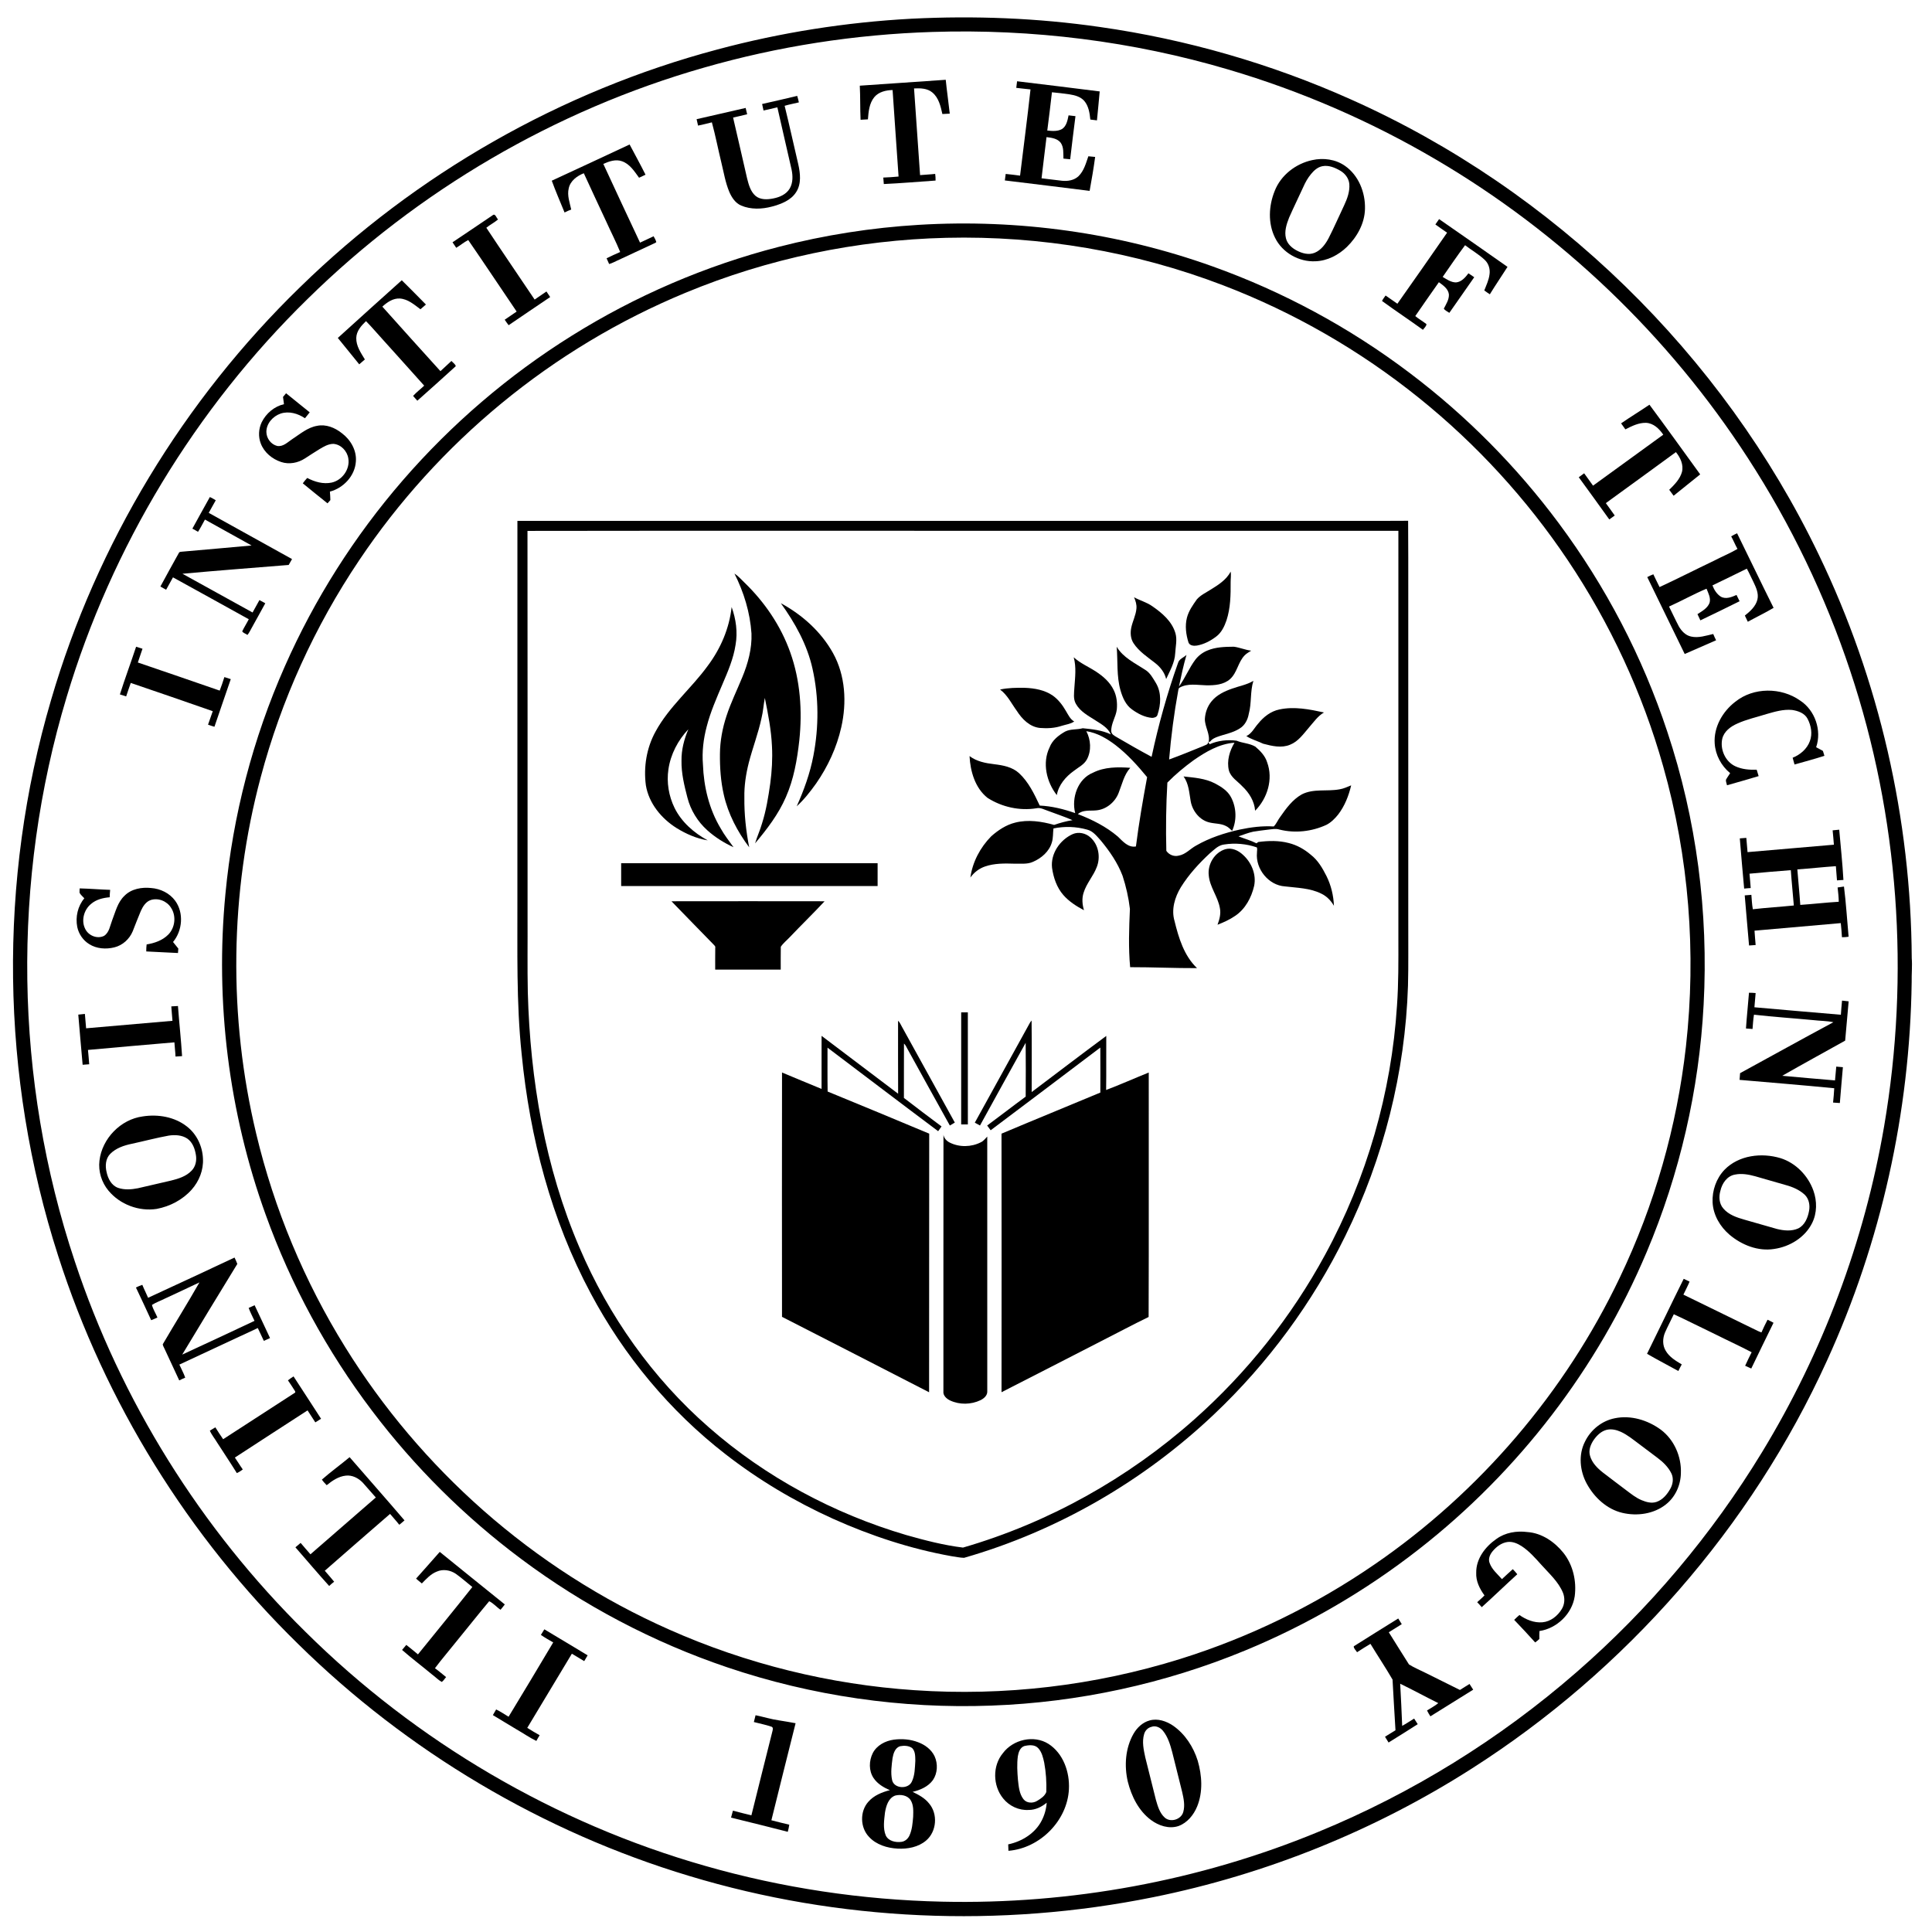 <?xml version="1.0" encoding="UTF-8" standalone="no"?>
<svg
   xmlns:dc="http://purl.org/dc/elements/1.1/"
   xmlns:cc="http://creativecommons.org/ns#"
   xmlns:rdf="http://www.w3.org/1999/02/22-rdf-syntax-ns#"
   xmlns:svg="http://www.w3.org/2000/svg"
   xmlns="http://www.w3.org/2000/svg"
   xmlns:sodipodi="http://sodipodi.sourceforge.net/DTD/sodipodi-0.dtd"
   xmlns:inkscape="http://www.inkscape.org/namespaces/inkscape"
   width="300.03"
   height="300"
   viewBox="0 0 240.024 240"
   version="1.1"
   id="svg2"
   inkscape:version="0.47 r22583"
   sodipodi:docname="iit.svg">
  <defs
     id="defs118">
    <inkscape:perspective
       sodipodi:type="inkscape:persp3d"
       inkscape:vp_x="0 : 1280 : 1"
       inkscape:vp_y="0 : 1000 : 0"
       inkscape:vp_z="2565 : 1280 : 1"
       inkscape:persp3d-origin="1282.5 : 853.33333 : 1"
       id="perspective122" />
  </defs>
  <sodipodi:namedview
     pagecolor="#ffffff"
     bordercolor="#666666"
     borderopacity="1"
     objecttolerance="10"
     gridtolerance="10"
     guidetolerance="10"
     inkscape:pageopacity="0"
     inkscape:pageshadow="2"
     inkscape:window-width="1280"
     inkscape:window-height="750"
     id="namedview116"
     showgrid="false"
     inkscape:zoom="1.475"
     inkscape:cx="244.67986"
     inkscape:cy="134.63316"
     inkscape:window-x="-8"
     inkscape:window-y="-8"
     inkscape:window-maximized="1"
     inkscape:current-layer="svg2" />
  <g
     id="#e62e40ff"
     transform="translate(-27.694,-1779.588)" />
  <g
     id="#ffffffff"
     style="fill:#000000"
     transform="matrix(0.118,0,0,0.118,-1.653,-0.254)">
    <path
       d="m 973.6,21.86 c 66.25,-3.35 132.85,-0.77 198.53,8.72 91.02,12.97 180.22,38.67 264.15,76.24 213.66,95.3 391.33,268.39 492.59,479.26 63.71,131.99 97.14,278.34 97.91,424.85 0.66,8.35 -0.24,16.7 -0.07,25.06 -1.86,137.11 -32.15,273.86 -89.13,398.63 -79.72,175.41 -211.86,326.18 -374.22,429.7 -102.14,65.22 -216.42,111.31 -335.2,135.29 -161.34,32.65 -330.74,25.33 -488.37,-22.33 C 585.41,1930.88 442.82,1846.14 327.95,1733.08 212.3,1620.02 124.6,1478.5 75.27,1324.44 14.5,1135.86 11.88,929.1 67.8,739.04 115.78,574.68 207.37,423.45 330.19,304.23 452.01,185.25 604.68,98.05 769.27,54.25 836.01,36.37 904.62,25.57 973.6,21.86 m 22.02,13.93 C 914.23,38.37 833.14,50.92 754.87,73.44 598.46,118.16 453.79,202.84 337.85,316.91 219.83,432.3 131.5,577.88 84.16,736.04 c -58.1,192.67 -55.14,403.19 8.59,594.09 48.6,146.83 132.74,281.66 242.93,390.15 116.65,115.6 262.72,201.32 420.69,246.34 81.12,23.26 165.27,35.85 249.63,37.7 135.07,3.06 270.8,-21.83 395.74,-73.38 99.05,-40.69 191.3,-97.82 272.03,-168.17 76.5,-66.56 142.65,-145 195.35,-231.63 63.91,-104.92 107.84,-221.96 128.56,-343.06 27.36,-159.67 15.53,-326.12 -35.77,-479.88 C 1935.75,629.47 1899.48,554.13 1854.33,484.53 1771.1,355.94 1657.45,247.2 1525.26,169.8 1456.92,129.67 1383.68,97.93 1307.68,75.48 1206.7,45.55 1100.85,32.41 995.62,35.79 z"
       id="path6"
       style="fill:#000000" />
    <path
       d="m 919.24,92.36 c 30.17,-1.96 60.32,-4.21 90.49,-6.21 1.19,11.91 2.94,23.75 4.23,35.65 -2.6,0.19 -5.19,0.32 -7.77,0.4 -1.8,-8.15 -3.85,-17.18 -10.62,-22.73 -5.33,-4.44 -12.64,-4.52 -19.21,-4.22 2.07,30.42 4.2,60.85 6.35,91.27 5.29,-0.5 10.61,-0.65 15.9,-1.28 0.37,2.32 0.42,4.66 0.42,7.01 -18.17,1.25 -36.33,2.84 -54.5,3.66 -0.14,-2.27 -0.33,-4.55 -0.55,-6.81 5.37,-0.26 10.74,-0.5 16.09,-1.08 -2.03,-30.36 -4.33,-60.71 -6.3,-91.07 -6.99,0.14 -14.68,1.91 -19.31,7.55 -5.29,6.51 -6.03,15.27 -6.66,23.32 -2.59,0.16 -5.17,0.3 -7.74,0.43 -0.56,-11.95 -0.19,-23.93 -0.82,-35.89 z"
       id="path8"
       style="fill:#000000" />
    <path
       d="m 1083.98,94.64 c 0.24,-2.32 0.52,-4.63 0.86,-6.93 29,3.49 58,7.04 86.98,10.7 -1.04,10.14 -1.75,20.32 -2.88,30.46 -2.34,-0.31 -4.66,-0.59 -6.98,-0.86 -0.7,-6.82 -1.77,-14.14 -6.33,-19.56 -3.9,-4.49 -9.94,-6.08 -15.58,-6.96 -6.16,-0.85 -12.32,-1.67 -18.51,-2.2 -1.42,13.45 -3.27,26.86 -4.9,40.29 5.11,0.57 10.72,1.05 15.41,-1.52 4.86,-3.09 5.91,-9.25 7,-14.46 2.41,0.27 4.84,0.55 7.27,0.84 -1.96,15.12 -3.79,30.25 -5.57,45.39 -2.38,-0.24 -4.73,-0.5 -7.09,-0.7 -0.26,-5.64 0.54,-11.96 -2.98,-16.8 -3.51,-4.43 -9.61,-5.17 -14.84,-5.82 -1.64,14.47 -3.66,28.89 -5.23,43.36 7.16,0.83 14.3,1.78 21.47,2.58 6.13,0.67 12.87,-0.44 17.49,-4.83 5.7,-5.62 7.78,-13.6 10.31,-20.93 2.38,0.21 4.76,0.45 7.16,0.68 -1.59,11.96 -3.67,23.87 -5.81,35.74 -29.75,-3.77 -59.51,-7.36 -89.27,-10.99 0.3,-2.28 0.6,-4.56 0.9,-6.84 5.05,0.45 10.09,1.14 15.13,1.79 3.69,-30.25 7.65,-60.49 10.99,-90.77 -5.02,-0.41 -10,-1.19 -15,-1.66 z"
       id="path10"
       style="fill:#000000" />
    <path
       d="m 816.4,111.65 c 12.33,-2.76 24.65,-5.59 36.94,-8.54 0.69,2.25 1.29,4.53 1.76,6.84 -4.99,1.21 -10.06,2.14 -14.99,3.59 5.05,20.45 9.52,41.05 14.35,61.56 2.15,9.57 3.43,20.57 -2.18,29.25 -5.52,8.79 -15.87,12.67 -25.43,15.26 -10.57,2.84 -22.24,3.3 -32.47,-1.02 -6.16,-2.59 -9.99,-8.55 -12.55,-14.45 -4.15,-9.93 -5.83,-20.63 -8.39,-31.02 -3.4,-14.03 -6.16,-28.24 -9.94,-42.16 -4.82,1.29 -9.68,2.37 -14.55,3.43 -0.51,-2.25 -1.04,-4.5 -1.53,-6.75 17.21,-3.97 34.41,-7.96 51.64,-11.84 0.51,2.21 1.03,4.42 1.59,6.63 -4.89,1.36 -9.88,2.31 -14.81,3.5 4.9,21.33 9.91,42.63 14.73,63.98 1.69,6.63 3.56,13.86 8.94,18.52 5.16,4.26 12.4,3.91 18.58,2.68 6.76,-1.29 13.82,-4.36 17.42,-10.55 3.47,-6.03 3.29,-13.4 1.88,-20.01 -4.95,-21.81 -10.04,-43.58 -14.94,-65.4 -4.86,1.11 -9.7,2.34 -14.58,3.36 -0.5,-2.29 -1,-4.57 -1.47,-6.86 z"
       id="path12"
       style="fill:#000000" />
    <path
       d="m 594.95,192.4 c 27.39,-12.53 54.61,-25.45 81.95,-38.11 5.63,10.58 11.38,21.09 16.75,31.8 -2.29,1.03 -4.56,2.09 -6.8,3.19 -4.87,-6.66 -9.66,-14.4 -17.84,-17.31 -6.64,-2.46 -13.68,0.02 -19.8,2.75 12.72,27.7 25.73,55.28 38.66,82.89 4.76,-2.24 9.55,-4.4 14.27,-6.72 1.14,1.94 2.26,3.93 2.86,6.13 -0.84,0.99 -2.23,1.27 -3.32,1.88 -12.74,5.87 -25.42,11.86 -38.14,17.77 -2.7,1.22 -5.31,2.69 -8.19,3.46 -0.84,-2.04 -1.75,-4.05 -2.7,-6.04 4.73,-2.29 9.45,-4.62 14.32,-6.61 -4.5,-11.05 -10.02,-21.68 -14.91,-32.56 -7.75,-16.81 -15.75,-33.5 -23.38,-50.37 -7.11,2.79 -14.28,8.03 -15.89,15.94 -1.81,7.55 1.08,14.99 2.63,22.29 -2.42,0.85 -4.74,1.92 -7,3.1 -4.55,-11.14 -9.36,-22.19 -13.47,-33.48 z"
       id="path14"
       style="fill:#000000" />
    <path
       d="m 1395.53,170.73 c 11.7,-2.63 24.64,-0.93 34.57,6.06 14.33,9.98 21.46,28.01 21.03,45.1 -0.28,15.39 -8.24,29.67 -19.05,40.24 -8.86,8.57 -20.59,14.67 -33.07,15.09 -17.32,0.92 -34.86,-9.02 -42.53,-24.65 -7.68,-15.3 -6.73,-33.75 -0.43,-49.34 6.47,-16.68 22.21,-28.77 39.48,-32.5 m 10.66,6.42 c -4.9,0.97 -8.75,4.44 -11.81,8.18 -3.49,4.12 -6.1,8.88 -8.26,13.81 -4.92,10.73 -10.13,21.34 -14.89,32.15 -2.67,6.81 -5.16,14.38 -3.32,21.72 1.38,5.85 6.15,10.15 11.29,12.86 5.7,3.03 12.67,5.01 18.93,2.43 6.79,-2.8 11.37,-9.07 14.7,-15.37 5.85,-11.39 10.9,-23.16 16.41,-34.71 3.26,-6.96 6.03,-14.56 5.4,-22.35 -0.52,-6.01 -4.53,-11.15 -9.65,-14.07 -5.62,-3.25 -12.21,-6 -18.8,-4.65 z"
       id="path16"
       style="fill:#000000" />
    <path
       d="m 532.74,228.75 c 2.77,-2.3 3.9,3.01 5.66,4.43 -3.87,3.27 -8.44,5.58 -12.36,8.75 16.76,25.32 33.91,50.42 50.86,75.62 4.11,-2.88 8.31,-5.64 12.43,-8.52 1.35,1.93 2.66,3.88 3.93,5.87 -14.55,9.93 -29.24,19.65 -43.74,29.65 -1.45,-1.88 -2.81,-3.82 -4.14,-5.78 4.18,-2.88 8.41,-5.69 12.58,-8.59 -17.03,-25.08 -33.77,-50.36 -50.97,-75.3 -4.46,2.28 -8.34,5.57 -12.63,8.17 -1.29,-1.95 -2.6,-3.88 -3.92,-5.8 14.16,-9.42 28.21,-18.99 42.3,-28.5 z"
       id="path18"
       style="fill:#000000" />
    <path
       d="m 1529.16,232.84 c 24.13,16.59 48.02,33.52 72.03,50.27 -6.11,9.69 -12.64,19.11 -18.6,28.89 -2.01,-1.28 -3.95,-2.65 -5.86,-4.04 2.16,-5.57 4.83,-11.05 5.54,-17.05 0.78,-5.44 -0.97,-11.33 -5.04,-15.12 -6.27,-5.97 -13.91,-10.18 -20.71,-15.48 -8.16,10.91 -15.81,22.21 -23.6,33.39 4.33,2.56 8.75,5.76 14.01,5.79 5.81,-0.46 9.85,-5.26 13.13,-9.6 2.03,1.36 4.05,2.74 6.09,4.13 -8.63,12.58 -17.56,24.95 -26.21,37.51 -1.95,-1.41 -4.49,-2.41 -5.8,-4.43 2.38,-4.74 5.64,-9.53 5.34,-15.06 -0.75,-5.94 -6.11,-9.52 -10.55,-12.77 -8.26,11.9 -16.74,23.66 -24.85,35.66 3.7,3.12 7.98,5.47 11.78,8.47 -0.03,2.28 -2.46,4.11 -3.7,5.99 -14.24,-10.3 -28.93,-20.02 -43.11,-30.39 1.03,-2.05 2.48,-3.84 3.78,-5.72 4.11,2.91 8.3,5.73 12.42,8.65 17.58,-24.83 35,-49.79 52.33,-74.8 -4.17,-2.82 -8.27,-5.73 -12.34,-8.67 1.32,-1.86 2.63,-3.73 3.92,-5.62 z"
       id="path20"
       style="fill:#000000" />
    <path
       d="m 981.61,238.86 c 104.46,-6.27 210.2,8.37 308.76,43.66 74.44,26.57 144.77,64.59 207.79,112.28 59.49,44.9 112.48,98.35 156.94,158.15 49.44,66.48 88.31,140.84 114.3,219.52 30.78,92.28 43.52,190.42 38.26,287.51 -4.71,89.42 -25.13,177.98 -59.98,260.46 -51.53,122.37 -135.01,230.99 -239.64,312.68 -55.87,43.7 -117.68,79.8 -183.27,106.82 -84.58,34.94 -175.41,54.61 -266.86,57.94 -94.18,3.58 -189.02,-10.12 -278.31,-40.33 -77.78,-26.3 -151.33,-65.04 -217.08,-114.21 -59.28,-44.27 -112.26,-96.93 -156.87,-155.96 -47.36,-62.6 -85.3,-132.33 -111.87,-206.2 -38.93,-107.73 -53.42,-224.15 -42.41,-338.13 7.81,-82.38 28.97,-163.47 62.43,-239.15 31.34,-71.01 73.38,-137.26 124.19,-195.92 51.25,-59.19 111.34,-110.74 177.76,-152.21 67.38,-42.18 141.28,-73.95 218.28,-93.75 48.3,-12.43 97.8,-20.18 147.58,-23.16 m 28.75,13.67 c -94.12,2.23 -187.83,21.8 -274.79,57.93 -69.86,28.91 -135.33,68.36 -193.68,116.43 -57.57,47.43 -108.24,103.24 -149.77,165.22 -46.84,69.67 -82.02,147.16 -103.61,228.29 -32.66,122.22 -34.22,252.51 -4.73,375.52 18.92,79.27 50.73,155.44 93.73,224.67 39.62,63.94 88.78,121.91 145.19,171.66 58.37,51.42 124.55,93.99 195.68,125.52 81.53,36.28 169.51,57.95 258.54,63.9 94.23,6.47 189.68,-4.76 279.85,-32.94 72.86,-22.76 142.22,-56.63 205.07,-99.94 110.16,-75.74 199.99,-180.73 257.5,-301.43 36.61,-76.48 60.23,-159.13 69.69,-243.38 11.07,-98.64 3.17,-199.46 -23.95,-294.98 -21.79,-77.2 -55.99,-150.85 -100.73,-217.43 -43.15,-64.25 -96.05,-121.95 -156.38,-170.45 -62.03,-49.97 -131.92,-90.2 -206.34,-118.64 -92.59,-35.49 -192.17,-52.3 -291.27,-49.95 z"
       id="path22"
       style="fill:#000000" />
    <path
       d="m 369.68,357.96 c 22.32,-20.38 44.9,-40.49 67.34,-60.75 8.45,8.54 17.09,16.91 25.43,25.57 -1.97,1.6 -3.78,3.4 -5.77,4.98 -6.51,-4.83 -13.15,-10.72 -21.67,-11.32 -7.17,-0.43 -13.41,3.93 -18.45,8.55 20.32,22.7 40.67,45.38 61.16,67.93 3.8,-3.65 7.81,-7.07 11.59,-10.74 1.48,1.78 4,3.23 4.57,5.49 -13.47,12.15 -26.85,24.42 -40.48,36.38 -1.44,-1.73 -3.06,-3.3 -4.47,-5.05 3.53,-3.96 7.88,-7.12 11.68,-10.82 -14.4,-16.16 -28.93,-32.22 -43.41,-48.32 -5.99,-6.49 -11.64,-13.31 -17.85,-19.59 -4.95,4.74 -10.1,10.42 -10.25,17.69 -0.22,8.48 4.87,15.69 9.06,22.64 -1.97,1.72 -3.92,3.46 -5.93,5.14 -7.47,-9.31 -15.03,-18.53 -22.55,-27.78 z"
       id="path24"
       style="fill:#000000" />
    <path
       d="m 315.2,416.19 c 8.35,6.63 16.52,13.49 24.9,20.1 -1.64,2.1 -3.3,4.18 -5.02,6.22 -7.37,-5.02 -16.94,-7.82 -25.66,-4.91 -8.11,2.81 -15,10.47 -14.96,19.36 0.09,6.71 4.87,13.16 11.46,14.73 6.19,1.01 10.9,-3.97 15.63,-7.1 8.33,-5.41 16.23,-12.39 26.35,-14.11 9.3,-1.92 18.74,1.94 25.94,7.7 9.23,6.84 15.8,18.06 14.85,29.81 -0.93,15.1 -12.99,27.97 -27.34,31.76 0.25,2.97 0.4,5.96 0.48,8.95 -1.01,1.12 -2.01,2.25 -3.01,3.39 -8.7,-6.98 -17.42,-13.95 -26.01,-21.07 1.43,-1.99 2.99,-3.88 4.66,-5.66 7.82,4.13 16.91,6.76 25.75,4.87 11.05,-2.43 19.43,-14.04 17.53,-25.33 -1.14,-7.82 -7.75,-14.91 -15.83,-15.43 -5.45,0.1 -10.27,2.98 -14.79,5.72 -5.07,3.22 -10.19,6.34 -15.17,9.67 -7.24,4.71 -16.55,6.47 -24.85,3.74 -9.45,-3.07 -17.98,-10.07 -21.54,-19.51 -2.79,-7.21 -2.32,-15.51 1.01,-22.46 4.62,-9.27 13.23,-16.6 23.41,-18.93 -0.28,-2.57 -0.6,-5.12 -1.01,-7.65 1.05,-1.31 2.13,-2.59 3.22,-3.86 z"
       id="path26"
       style="fill:#000000" />
    <path
       d="m 1750.63,428.24 c 18.04,24.27 35.64,48.89 53.42,73.36 -9.39,7.42 -18.61,15.06 -27.98,22.5 -1.52,-2.12 -3.06,-4.21 -4.62,-6.27 5.49,-5.36 11.26,-11.16 13.4,-18.74 1.92,-7.57 -1.66,-15.17 -6.37,-20.93 -24.51,18.02 -49.19,35.79 -73.77,53.7 3.09,4.37 6.32,8.64 9.37,13.04 -1.91,1.4 -3.82,2.78 -5.74,4.14 -10.58,-14.91 -21.43,-29.62 -32.14,-44.43 1.88,-1.39 3.77,-2.77 5.68,-4.15 3.07,4.37 6.32,8.62 9.36,13.02 24.65,-17.88 49.27,-35.81 73.94,-53.67 -4.2,-6.21 -10.33,-12.2 -18.27,-12.49 -7.76,-0.15 -14.91,3.43 -21.62,6.9 -1.54,-2.09 -3.04,-4.21 -4.51,-6.34 9.8,-6.76 19.99,-12.95 29.85,-19.64 z"
       id="path28"
       style="fill:#000000" />
    <path
       d="m 216.55,558.74 c 6.03,-11.15 12.31,-22.18 18.42,-33.3 2.13,1.01 4.23,2.1 6.19,3.43 -2.48,4.4 -4.97,8.8 -7.39,13.24 29.2,16.28 58.5,32.39 87.71,48.66 -1.18,2.05 -2.34,4.13 -3.53,6.19 -37.29,3.02 -74.6,5.86 -111.85,9.26 24.66,13.49 49.16,27.3 73.82,40.79 2.42,-4.35 4.82,-8.72 7.24,-13.07 2.03,1.15 4.08,2.27 6.15,3.37 -4.62,8.65 -9.52,17.14 -14.21,25.75 -1.45,2.57 -2.68,5.29 -4.56,7.59 -1.71,-1.37 -4.35,-1.91 -5.52,-3.76 2.06,-4.39 4.73,-8.45 6.92,-12.77 -26.63,-14.66 -53.13,-29.54 -79.81,-44.11 -2.35,4.38 -4.83,8.7 -7.22,13.06 -2,-1.17 -4,-2.31 -6.03,-3.4 6.35,-11.89 12.99,-23.62 19.48,-35.42 0.62,-1.4 2.43,-1.09 3.65,-1.31 24.3,-2.07 48.59,-4.3 72.88,-6.47 -16.33,-9.17 -32.74,-18.19 -49.1,-27.3 -2.4,4.33 -4.61,8.77 -7.3,12.92 -1.93,-1.21 -3.91,-2.33 -5.94,-3.35 z"
       id="path30"
       style="fill:#000000" />
    <path
       d="m 558.77,550.55 c 274.76,0 549.51,0 824.27,0.01 37.84,-0.08 75.68,0.14 113.51,-0.11 0.34,51.49 0.05,103 0.15,154.51 0,89.01 0,178.03 0.01,267.05 -0.14,22.64 0.31,45.29 -0.3,67.92 -2.92,91.17 -25.7,181.59 -65.97,263.41 -34.37,70.2 -81.45,134.15 -138.21,187.87 -74.1,70.27 -165,122.91 -263.21,151.1 -4.49,-0.1 -8.92,-1.14 -13.36,-1.75 -43.05,-7.71 -84.88,-21.53 -124.74,-39.42 -40.14,-18.18 -78.28,-40.86 -113.07,-67.93 -58.6,-45.45 -106.98,-103.75 -141.81,-169.17 -41.59,-77.66 -64.22,-164.43 -72.77,-251.81 -5.78,-54.58 -4.34,-109.52 -4.52,-164.31 0.01,-132.45 0.02,-264.91 0.02,-397.37 m 10.6,10.56 c 0.19,135.62 0.03,271.23 0.09,406.85 0.15,26.33 -0.3,52.67 0.26,79 2.46,91.8 18.07,184.21 54.48,268.91 30.69,71.95 76.99,137.41 135.97,188.93 59.91,52.6 131.8,91.1 208.19,113.59 19.55,5.54 39.35,10.68 59.54,13.14 89.91,-26.08 173.64,-72.86 243.6,-135.01 55.45,-49.22 102.3,-108.13 137.65,-173.31 43.84,-80.54 69.85,-170.7 75.68,-262.2 1.68,-23.62 1.49,-47.3 1.46,-70.96 0.01,-143.02 0.01,-286.03 0.01,-429.05 -142.76,0 -285.52,0 -428.28,0 -162.88,0.08 -325.77,-0.15 -488.65,0.11 z"
       id="path32"
       style="fill:#000000" />
    <path
       d="m 1836.68,566.84 c 2,-1.18 4.08,-2.24 6.2,-3.25 12.93,26.13 25.41,52.47 38.45,78.54 -8.83,5.26 -18.14,9.69 -27.16,14.64 -1.03,-2.18 -2.06,-4.36 -3.09,-6.52 5.61,-4.49 11.52,-9.69 13.24,-16.99 1.47,-6.43 -1.5,-12.66 -4.18,-18.32 -2.41,-4.66 -4.42,-9.51 -7,-14.07 -12.06,5.86 -24.05,11.86 -36.17,17.6 1.7,4.6 4.52,9.12 8.71,11.82 5.27,3.11 11.53,0.5 16.61,-1.74 1.06,2.21 2.14,4.41 3.24,6.61 -13.71,6.81 -27.47,13.55 -41.29,20.13 -0.98,-2.21 -1.99,-4.39 -3.06,-6.54 4.82,-3.14 10.52,-6.18 12.71,-11.85 1.53,-5.2 -1.31,-10.23 -3.17,-14.93 -13.43,5.62 -26.19,12.81 -39.47,18.79 3.46,6.9 6.65,13.94 10.26,20.77 2.82,4.97 7.16,9.63 12.98,10.82 7.86,1.77 15.68,-1 23.29,-2.7 0.91,2.24 1.92,4.44 3.01,6.61 -11,4.85 -22.03,9.63 -33.04,14.45 -13.05,-27.03 -26.38,-53.92 -39.42,-80.95 2.06,-1.1 4.16,-2.17 6.39,-2.95 2.02,4.56 4.44,8.92 6.55,13.45 19.25,-8.95 38.18,-18.61 57.34,-27.76 8.16,-4.27 16.75,-7.75 24.69,-12.4 -2.4,-4.33 -4.24,-8.93 -6.62,-13.26 z"
       id="path34"
       style="fill:#000000" />
    <path
       d="m 1309.74,603.96 c 0.55,3.67 -0.06,7.37 -0.05,11.06 0.09,13.46 -0.11,27.23 -4.33,40.15 -2.21,6.46 -5.3,13.03 -10.92,17.21 -5.97,4.53 -12.86,8.17 -20.29,9.45 -3.12,0.51 -7.38,0.21 -8.8,-3.12 -2.67,-8.41 -3.87,-17.59 -1.67,-26.24 1.86,-7.2 6.24,-13.36 10.49,-19.34 3.83,-4.35 9.21,-6.88 14.04,-9.93 8.19,-5.04 16.92,-10.45 21.53,-19.24 z"
       id="path36"
       style="fill:#000000" />
    <path
       d="m 787.25,606 c 3.98,2.54 7.08,6.18 10.47,9.42 21.25,20.52 38.37,45.58 48.28,73.5 10.61,29.64 12.87,61.78 9.54,92.93 -2.27,20.28 -5.82,40.71 -14.1,59.49 -7.81,18.04 -19.87,33.79 -32.45,48.73 2.09,-7.09 5.29,-13.81 7.3,-20.94 4.36,-13.69 6.67,-27.91 8.67,-42.1 1.73,-12.93 2.5,-26.02 1.82,-39.05 -0.77,-17.22 -4.09,-34.17 -7.52,-51.01 -1.37,7.11 -1.78,14.41 -3.55,21.47 -3.4,15.84 -9.27,31 -13.32,46.67 -3.04,12.01 -4.95,24.38 -4.68,36.8 -0.21,17.57 1.72,35.1 5.08,52.33 -12.33,-16.48 -22.22,-35.17 -26.74,-55.36 -3.22,-14.06 -4.21,-28.54 -4.06,-42.92 0.11,-13.56 2.61,-27.05 6.86,-39.9 4.52,-13.97 11.05,-27.16 16.6,-40.73 6.06,-14.61 10.36,-30.29 9.74,-46.22 -1.44,-21.99 -8.04,-43.49 -17.94,-63.11 z"
       id="path38"
       style="fill:#000000" />
    <path
       d="m 1208.01,630.99 c 6.33,3.47 13.49,5.3 19.4,9.56 10.24,7.08 20.58,15.9 24.16,28.31 1.98,6.91 0.11,14.06 -0.25,21.06 -0.46,9.81 -5.53,18.45 -9.53,27.16 -1.61,-6.96 -6.23,-12.75 -11.79,-17.03 -8,-6.27 -16.84,-11.99 -22.52,-20.63 -3.16,-4.8 -3.56,-10.88 -2.43,-16.38 1.42,-6.82 4.85,-13.13 5.45,-20.14 0.43,-4.12 -0.88,-8.18 -2.49,-11.91 z"
       id="path40"
       style="fill:#000000" />
    <path
       d="m 836.12,637.25 c 22.54,12.19 42.51,30.09 55.01,52.66 13.02,23.57 14.49,52.01 8.62,77.9 -4.78,21.3 -14.12,41.48 -26.59,59.37 -6.09,8.5 -12.58,16.84 -20.34,23.88 7.67,-17.08 14.07,-34.82 17.58,-53.27 5.79,-30.19 5.8,-61.65 -0.96,-91.68 -5.59,-25.2 -18.36,-48.08 -33.32,-68.86 z"
       id="path42"
       style="fill:#000000" />
    <path
       d="m 784.3,641.25 c 4.6,12.67 6.51,26.51 4.14,39.86 -2.21,14.51 -8.08,28.07 -13.81,41.46 -6.17,14.54 -12.6,29.08 -16.54,44.43 -3.46,13.01 -5.1,26.59 -3.99,40.04 0.85,23.43 6.48,46.98 18.62,67.2 3.9,7.05 8.89,13.38 13.57,19.91 -9.98,-4.59 -19.43,-10.48 -27.61,-17.85 -10.12,-9.09 -17.58,-21.17 -20.93,-34.38 -3.31,-12.73 -6.48,-25.71 -6.23,-38.94 -0.16,-11.4 2.77,-22.62 7.23,-33.05 -10.92,11.58 -18.71,26.37 -21,42.2 -2.05,13.75 0.34,28.09 6.43,40.58 7.37,14.95 20.45,26.38 34.95,34.22 -11.73,-1.9 -22.87,-6.81 -32.93,-13.04 -15.92,-10.04 -29.03,-25.97 -32.19,-44.89 -2.57,-19.35 0.73,-39.55 10.22,-56.7 14.18,-26.12 37.63,-45.3 54.92,-69.16 13.51,-18.02 22.73,-39.41 25.15,-61.89 z"
       id="path44"
       style="fill:#000000" />
    <path
       d="m 157.32,683.06 c 2.24,0.71 4.48,1.43 6.72,2.12 -1.57,4.85 -3.36,9.62 -4.89,14.48 28.77,9.74 57.46,19.7 86.18,29.6 1.83,-4.68 3.4,-9.47 4.91,-14.25 2.24,0.73 4.49,1.46 6.74,2.17 -5.68,16.74 -11.57,33.4 -17.2,50.15 -2.28,-0.65 -4.52,-1.41 -6.74,-2.21 1.68,-4.73 3.25,-9.49 4.98,-14.19 -28.73,-10.06 -57.52,-19.96 -86.34,-29.76 -1.56,4.74 -3.34,9.41 -4.83,14.18 -2.2,-0.72 -4.39,-1.43 -6.6,-2.08 5.36,-16.84 11.51,-33.43 17.07,-50.21 z"
       id="path46"
       style="fill:#000000" />
    <path
       d="m 1193.71,728.94 c -4.24,-14.94 -2.7,-30.61 -4.01,-45.89 6.76,11.45 19.2,17.22 29.9,24.23 5.47,3.29 8.41,9.13 11.64,14.37 5.77,10.04 5.03,22.41 1.43,33.06 -0.62,2.47 -3.41,3.17 -5.61,3.27 -7.77,-0.6 -14.93,-4.34 -21.14,-8.83 -6.7,-4.69 -10.01,-12.62 -12.21,-20.21 z"
       id="path48"
       style="fill:#000000" />
    <path
       d="m 1285.1,687.1 c 8.8,-3.78 18.56,-3.96 27.98,-4.06 6.19,0.82 12.01,3.41 18.23,4.17 -2.41,1.59 -5.04,2.94 -7.02,5.09 -6.84,7.14 -7.75,18.11 -15.18,24.81 -6.8,6.04 -16.47,6.71 -25.13,6.56 -9.29,-0.19 -19.42,-2.41 -27.96,2.43 -1.21,0.5 -1.24,1.9 -1.5,2.99 -4.4,24.05 -7.56,48.32 -9.61,72.68 12.05,-4.36 23.9,-9.24 35.77,-14.06 1.99,-1.15 5.56,-1.44 5.36,-4.48 0.49,0.82 0.99,1.65 1.5,2.5 8.82,-3.91 18.85,-4.99 28.37,-3.75 6.39,2.69 13.73,2.68 19.76,6.26 5.27,4.46 10.4,9.75 12.45,16.53 6.54,17.62 0.31,37.94 -12.66,50.95 -0.73,-10.04 -6.31,-18.98 -13.51,-25.73 -4.94,-5.35 -12.1,-9.33 -14.12,-16.78 -2.38,-9.99 0.77,-20.5 5.92,-29.11 -16.01,1.14 -30.3,9.6 -43.18,18.56 -9.75,7.08 -19.05,14.84 -27.5,23.44 -1.39,23.92 -1.72,47.9 -1.09,71.85 2.83,4.19 8.1,6.34 13.05,5.04 7.27,-1.24 12.12,-7.26 18.36,-10.61 14.15,-8.14 29.86,-13.27 45.75,-16.79 11.78,-2.5 23.88,-4.07 35.94,-3.31 2.9,-2.89 4.4,-7 6.93,-10.25 6.21,-8.91 12.95,-18.11 22.6,-23.53 12.39,-6.35 26.66,-2.83 39.84,-5.34 4.26,-0.7 8.17,-2.55 12.14,-4.16 -2.59,10.99 -6.82,21.77 -13.74,30.78 -3.42,4.23 -7.36,8.21 -12.22,10.75 -15.36,7.12 -33.1,9.14 -49.57,5.01 -3.93,-1.24 -8,-0.28 -11.96,0.1 -5.22,0.66 -10.45,1.25 -15.63,2.13 -5.31,1.15 -10.37,3.19 -15.5,4.94 6.28,2.47 12.83,4.25 18.89,7.31 0.48,-0.35 1.45,-1.03 1.93,-1.38 10.68,-1.39 21.67,-1.66 32.16,1.12 8.55,2.13 16.42,6.55 23.09,12.28 7.45,5.72 12.32,14.05 16.48,22.32 4.9,9.77 7.47,20.57 7.93,31.47 -3.15,-5.45 -7.66,-10.17 -13.42,-12.87 -11.81,-5.88 -25.31,-6 -38.13,-7.57 -17.28,-1.07 -31.19,-18.43 -29.49,-35.46 -0.09,-1.85 0.64,-3.96 -0.2,-5.63 -10.97,-3.77 -22.94,-4.85 -34.4,-3.02 -6.21,0.73 -10.63,5.59 -15.16,9.39 -11.44,10.63 -22.11,22.31 -30.39,35.61 -6.37,10.49 -10.24,23.44 -6.64,35.57 4.34,17.81 10.03,36.56 23.68,49.59 -23.49,0.11 -46.94,-1.05 -70.42,-1 -1.9,-20.4 -1.14,-40.93 -0.24,-61.36 -1.39,-11.84 -4.06,-23.57 -7.75,-34.9 -5.21,-13.68 -13.65,-25.9 -22.93,-37.12 -4.14,-4.47 -8.12,-9.95 -14.36,-11.45 -11.48,-3.26 -23.76,-3.65 -35.44,-1.25 -0.66,4.91 -0.19,10 -1.72,14.78 -2.76,9.52 -10.96,16.56 -19.81,20.37 -6.17,2.84 -13.06,1.74 -19.61,1.96 -10.35,-0.33 -21.02,-0.48 -30.93,2.95 -6.23,2.14 -11.63,6.29 -15.42,11.65 2.24,-16.39 10.42,-31.73 21.97,-43.46 7.32,-6.46 15.75,-12.08 25.35,-14.41 13.5,-3.42 27.67,-1.24 40.87,2.45 6.28,-2.18 12.72,-3.95 19.32,-5 -8.23,-3.64 -16.83,-6.38 -25.22,-9.6 -4.18,-1.29 -8.28,-3.99 -12.82,-2.91 -17.72,2.84 -36.28,-1.31 -51.37,-10.93 -13.14,-10.4 -18.16,-27.91 -18.97,-44.03 7.47,5.7 16.92,7.51 26.05,8.57 9.17,1.11 18.95,2.9 26,9.36 10.09,9.3 16.07,21.96 21.84,34.17 12.78,0.6 25.3,3.72 37.33,7.94 -4.07,-15.96 2.62,-35.98 18.67,-42.51 12.14,-6.18 26.09,-6.11 39.34,-5.18 -6.67,7.41 -8.64,17.37 -12.25,26.36 -3.72,9.8 -13.12,17.62 -23.71,18.46 -6.44,0.68 -14.01,-0.85 -19.22,3.93 15.08,5.8 29.83,13.18 42.17,23.73 5.15,4.98 10.93,11.83 18.95,10.32 3.11,-24.44 7.29,-48.73 11.79,-72.95 -10.04,-12.25 -20.75,-24.11 -33.33,-33.8 -9.07,-6.89 -19.27,-12.88 -30.69,-14.6 4.73,8.99 5.51,20.31 0.76,29.45 -2.93,5.69 -9,8.48 -13.82,12.28 -8.64,6.16 -16.12,14.83 -18.01,25.57 -10.87,-13.84 -15.56,-33.93 -7.6,-50.27 2.83,-7.58 9.51,-12.73 16.31,-16.61 5.76,-2.97 12.5,-1.82 18.61,-3.53 10.01,1.02 20.34,2.07 29.56,6.47 -3,-7 -10.05,-10.79 -16.14,-14.71 -7.56,-4.84 -16.13,-9.32 -20.65,-17.45 -3.01,-5.19 -1.87,-11.38 -1.59,-17.06 0.72,-10.6 2.2,-21.57 -0.71,-31.96 6.88,6.35 15.65,9.94 23.4,15.05 7.55,4.89 14.69,11.1 18.66,19.35 3.16,6.3 3.97,13.55 3.32,20.51 -0.94,7.94 -6.23,14.9 -5.83,23.05 0.16,3.2 3.31,4.66 5.69,6.12 12.15,7.09 24.36,14.11 36.77,20.73 7.14,-33.46 16.35,-66.5 27.79,-98.75 1.14,-4.36 5.98,-5.7 8.93,-8.57 -3.17,10.98 -5.59,22.15 -7.92,33.33 6.59,-8.98 10.63,-19.54 17.35,-28.43 3.25,-4.17 7.59,-7.45 12.48,-9.45 z"
       id="path50"
       style="fill:#000000" />
    <path
       d="m 1311.24,727.16 c 7.47,-2.72 15.54,-4 22.41,-8.21 -3.57,11.31 -1.73,23.43 -4.88,34.83 -1.07,6.14 -4.14,12.15 -9.64,15.4 -7.27,4.71 -16.03,5.95 -24,8.97 -2.52,1.02 -5.17,2.19 -6.75,4.52 -0.47,0.21 -1.42,0.65 -1.89,0.86 1.89,-8.46 -4.08,-16.11 -3.94,-24.49 0.4,-6.69 2.73,-13.32 7.05,-18.5 5.46,-6.76 13.61,-10.56 21.64,-13.38 z"
       id="path52"
       style="fill:#000000" />
    <path
       d="m 1066.93,728.13 c 8.54,-1.87 17.4,-1.93 26.12,-1.81 10.2,0.41 20.82,2.27 29.38,8.17 5.83,4.18 10.26,9.99 13.8,16.17 2.45,4.01 4.47,8.69 8.76,11.1 -3.86,2.66 -8.64,3.16 -13.01,4.53 -7.37,2.51 -15.37,2.91 -23.07,2.28 -10.75,-1.06 -18.84,-9.39 -24.38,-18.02 -5.59,-7.64 -9.83,-16.69 -17.6,-22.42 z"
       id="path54"
       style="fill:#000000" />
    <path
       d="m 1841.02,740.99 c 19.21,-15.44 48.37,-15.36 68.28,-1.24 15.64,10.14 22.99,31.5 16.83,49.1 2.34,1.35 4.73,2.62 7.14,3.89 0.49,1.72 1.02,3.44 1.58,5.17 -10.39,3.37 -20.98,6.15 -31.48,9.15 -0.69,-2.37 -1.37,-4.75 -1.97,-7.12 7.95,-3.19 15.14,-9.25 18.11,-17.46 2.96,-7.69 1.33,-16.39 -2.37,-23.52 -3.07,-5.98 -10.06,-8.4 -16.29,-9.33 -9.2,-0.9 -18.23,1.82 -26.98,4.31 -10.27,3.29 -20.92,5.52 -30.76,10.03 -7.03,3.08 -14.03,8.21 -15.85,16.1 -2.39,11.13 3.25,23.97 13.77,28.83 6.99,3.28 14.87,3.88 22.5,3.65 0.66,2.24 1.35,4.48 2.06,6.73 -11.06,3.36 -22.19,6.46 -33.29,9.64 -0.41,-1.92 -1.32,-3.81 -1.13,-5.79 1.3,-2.43 2.99,-4.63 4.43,-6.98 -9.33,-7.6 -15.48,-19.12 -16.27,-31.15 -1.22,-17.21 8.29,-33.75 21.69,-44.01 z"
       id="path56"
       style="fill:#000000" />
    <path
       d="m 1361.05,749.1 c 15.61,-3.34 31.6,-0.17 46.92,3.17 -6.59,3.78 -10.89,10.27 -15.82,15.84 -5.82,6.78 -11.21,14.65 -19.83,18.09 -9.11,3.85 -19.19,1.4 -28.32,-1.01 -5.88,-2.8 -12.29,-4.5 -17.79,-8.02 5.74,-2.69 8.48,-8.77 12.55,-13.28 5.67,-7.05 13.26,-12.96 22.29,-14.79 z"
       id="path58"
       style="fill:#000000" />
    <path
       d="m 1260.09,819.64 c 11.17,1.23 22.8,2 32.96,7.27 6.71,3.51 13.59,7.85 17.15,14.81 5.62,10.74 6.12,24.22 1.01,35.25 -2.07,-2.05 -4.15,-4.19 -6.86,-5.35 -5.17,-2.53 -11.07,-2.16 -16.55,-3.45 -10.54,-2.24 -18.27,-12 -20.15,-22.3 -1.61,-8.95 -1.94,-18.62 -7.56,-26.23 z"
       id="path60"
       style="fill:#000000" />
    <path
       d="m 1943.49,876.37 c 2.3,-0.25 4.6,-0.48 6.94,-0.68 1.54,17.63 3.43,35.25 4.42,52.91 -2.28,0.13 -4.54,0.31 -6.78,0.45 -0.3,-5 -0.88,-9.96 -1.16,-14.95 -13.55,0.93 -27.04,2.44 -40.58,3.4 0.97,12.46 2.27,24.9 3.11,37.38 13.51,-0.92 26.98,-2.52 40.51,-3.31 -0.1,-5.04 -0.66,-10.05 -1.22,-15.05 2.21,-0.38 4.44,-0.69 6.7,-0.98 2.21,17.52 3.25,35.24 4.87,52.85 -2.33,0.34 -4.67,0.55 -7,0.51 -0.29,-4.97 -0.7,-9.93 -1.23,-14.86 -30.28,2.68 -60.56,5.28 -90.83,7.97 0.22,5.05 0.86,10.06 1.19,15.11 -2.33,0.14 -4.64,0.3 -6.94,0.48 -1.46,-17.59 -3.14,-35.16 -4.55,-52.76 2.32,-0.17 4.65,-0.37 7,-0.56 0.4,5.06 0.62,10.16 1.54,15.17 14.34,-1.67 28.78,-2.5 43.15,-3.96 -0.99,-12.41 -2.31,-24.79 -3.17,-37.2 -14.51,1.05 -29.01,2.43 -43.5,3.72 0.4,5.04 0.97,10.08 1.28,15.13 -2.32,0.11 -4.63,0.3 -6.9,0.57 -1.56,-17.62 -3.21,-35.24 -4.59,-52.87 2.27,-0.17 4.55,-0.35 6.86,-0.54 0.39,5 0.83,10 1.3,15.01 30.31,-2.49 60.59,-5.32 90.91,-7.82 -0.34,-5.05 -0.86,-10.09 -1.33,-15.12 z"
       id="path62"
       style="fill:#000000" />
    <path
       d="m 1143.36,880.36 c 6.21,-2.73 13.76,-1.06 18.69,3.47 8.56,7.59 10.85,20.63 6.73,31.1 -3.56,9.55 -10.88,17.24 -13.87,27.05 -1.99,6.01 -1.43,12.53 0.38,18.51 -7.95,-4.19 -15.73,-9.15 -21.7,-15.96 -6.97,-7.94 -10.46,-18.36 -11.93,-28.67 -1.69,-14.98 8.33,-29.45 21.7,-35.5 z"
       id="path64"
       style="fill:#000000" />
    <path
       d="m 1304.21,896.21 c 6.79,-1.89 13.67,1.39 18.55,6.01 8.93,8.06 14.16,20.64 11.67,32.65 -2.85,12.32 -9.26,24.35 -19.97,31.54 -5.72,3.97 -12.12,6.82 -18.58,9.36 2.07,-5.6 3.73,-11.61 2.47,-17.6 -2.09,-12.01 -10.59,-21.96 -11.69,-34.24 -1.45,-11.71 6.07,-24.35 17.55,-27.72 z"
       id="path66"
       style="fill:#000000" />
    <path
       d="m 668,911 c 90,0 180,0 270,0 0,8 0,16 0,24 -90,0 -180,0 -270,0 0,-8 0,-16 0,-24 z"
       id="path68"
       style="fill:#000000" />
    <path
       d="m 145.15,945.19 c 7.2,-7.26 18.09,-9.13 27.91,-8.1 9.84,0.71 19.52,5.39 25.41,13.44 9.28,12.71 7.64,31.51 -2.28,43.4 1.9,2.25 3.76,4.54 5.56,6.9 -0.13,1.55 -0.25,3.12 -0.35,4.7 -11.14,-0.42 -22.26,-1.2 -33.4,-1.66 -0.04,-2.47 0.09,-4.93 0.39,-7.37 8.3,-1.34 16.75,-4.24 22.77,-10.35 7.2,-7.25 8.61,-19.54 3.01,-28.13 -4.26,-7.09 -13.46,-10.83 -21.4,-8.29 -5.21,1.72 -8.31,6.73 -10.46,11.46 -3.04,7.09 -5.71,14.32 -8.58,21.48 -3.41,8.2 -10.65,14.79 -19.33,16.91 -8.8,2.18 -18.68,1.53 -26.46,-3.41 -6.45,-3.95 -11.05,-10.66 -12.59,-18.04 -2.06,-10.53 0.49,-21.95 7.46,-30.2 -1.69,-1.94 -3.86,-3.54 -5.05,-5.84 -0.03,-1.54 0.01,-3.07 0.14,-4.59 10.71,0.24 21.38,1.2 32.09,1.53 -0.28,2.58 -0.44,5.18 -0.5,7.8 -6.97,0.59 -14.2,2.33 -19.61,7.02 -7.54,6.1 -10.66,17.62 -6.11,26.39 3.45,7.01 12.63,10.8 19.8,7.23 5.51,-3.56 6.27,-10.63 8.47,-16.27 3.55,-9.01 5.76,-19.14 13.11,-26.01 z"
       id="path70"
       style="fill:#000000" />
    <path
       d="m 720.96,951.05 c 53.74,-0.08 107.48,-0.09 161.22,0 -11.91,12.79 -24.48,24.97 -36.52,37.64 -3.19,3.41 -6.99,6.37 -9.59,10.26 -0.19,8.01 0,16.03 -0.07,24.05 -23,0 -46,0 -69,0 0.02,-7.69 -0.06,-15.38 0.06,-23.07 0.42,-1.47 -0.92,-2.34 -1.7,-3.27 -14.76,-15.25 -29.69,-30.32 -44.4,-45.61 z"
       id="path72"
       style="fill:#000000" />
    <path
       d="m 1855.43,1047.35 c 2.32,0 4.66,0.12 7,0.33 -0.38,5 -0.91,9.98 -1.29,14.98 30.34,2.63 60.68,5.38 91.03,7.87 0.33,-4.97 0.72,-9.94 1.23,-14.89 2.3,0.22 4.64,0.46 6.96,0.76 -1.27,13.78 -2.4,27.59 -3.68,41.38 -22.07,12.36 -44.31,24.43 -66.24,37.01 18.51,1.75 37.04,3.28 55.56,4.87 0.49,-4.84 0.82,-9.69 1.31,-14.52 2.31,0.19 4.65,0.39 6.99,0.6 -1.05,12.57 -2.26,25.14 -3.21,37.73 -2.4,-0.1 -4.78,-0.26 -7.13,-0.48 0.47,-5.03 1.01,-10.06 1.22,-15.09 -33.17,-3.23 -66.43,-5.94 -99.66,-8.81 0.12,-2.37 0.31,-4.72 0.54,-7.06 32.75,-17.85 65.35,-36 98.22,-53.62 -6.96,-1.52 -14.17,-1.38 -21.22,-2.24 -20.79,-1.97 -41.65,-3.34 -62.38,-5.7 -0.84,4.97 -1.07,10.03 -1.52,15.05 -2.32,-0.16 -4.63,-0.34 -6.91,-0.53 0.83,-12.57 2.21,-25.09 3.18,-37.64 z"
       id="path74"
       style="fill:#000000" />
    <path
       d="m 194.36,1061.73 c 2.33,-0.19 4.67,-0.34 7.01,-0.41 1.3,17.6 3.24,35.15 4.34,52.76 -2.3,0.15 -4.6,0.31 -6.91,0.46 -0.17,-5.01 -0.92,-9.97 -1.17,-14.97 -30.33,2.66 -60.68,5.16 -91,8 0.56,5.01 0.87,10.05 1.3,15.09 -2.31,0.11 -4.62,0.3 -6.92,0.52 -1.53,-17.6 -3.14,-35.18 -4.59,-52.79 2.32,-0.25 4.64,-0.51 6.96,-0.74 0.4,5.04 0.88,10.09 1.29,15.14 30.32,-2.56 60.61,-5.31 90.92,-7.88 -0.33,-5.07 -0.94,-10.12 -1.23,-15.18 z"
       id="path76"
       style="fill:#000000" />
    <path
       d="m 1026,1068 c 2.32,-0.01 4.66,-0.01 7,0 0.01,39.34 0,78.68 0.02,118.01 -2.36,0 -4.7,0 -7.04,0 0.02,-39.33 0.01,-78.67 0.02,-118.01 z"
       id="path78"
       style="fill:#000000" />
    <path
       d="m 1098.19,1079.29 c 0.55,-0.97 1.19,-1.86 1.93,-2.68 0.27,25.1 0.1,50.21 0.09,75.31 26.16,-19.71 52.2,-39.62 78.54,-59.1 -0.18,18.97 0.15,37.95 -0.16,56.92 15.1,-5.74 29.89,-12.34 44.88,-18.38 -0.1,85.79 0.19,171.59 -0.13,257.37 -17.09,8.26 -33.8,17.29 -50.75,25.84 -34.72,17.77 -69.35,35.7 -104.12,53.36 0.07,-90.73 0.13,-181.47 -0.02,-272.21 34.6,-14.61 69.4,-28.77 104.06,-43.27 0.01,-15.8 0.08,-31.59 -0.03,-47.38 -38.44,29.09 -76.91,58.13 -115.45,87.08 -1.28,-1.64 -2.52,-3.31 -3.69,-5 13.61,-10.02 26.95,-20.43 40.57,-30.44 0.11,-18.88 0.18,-37.77 -0.03,-56.64 -16.12,28.96 -32.1,58.02 -48.09,87.07 -1.83,-0.99 -3.65,-2 -5.44,-3 19.25,-34.97 38.61,-69.88 57.84,-104.85 z"
       id="path80"
       style="fill:#000000" />
    <path
       d="m 959.54,1076.83 c 1.79,1.57 2.66,3.86 3.82,5.89 18.62,33.79 37.35,67.52 55.93,101.33 -1.72,1.08 -3.47,2.1 -5.24,3.09 -14.99,-26.77 -29.69,-53.71 -44.58,-80.55 -1.17,-1.95 -1.93,-4.25 -3.71,-5.72 -0.13,19.07 0.01,38.15 -0.07,57.23 13.09,10.15 26.37,20.06 39.62,30.02 -1.15,1.7 -2.35,3.36 -3.57,5 -38.97,-29.13 -77.65,-58.65 -116.49,-87.95 0.08,15.4 -0.16,30.8 0.12,46.2 35.69,14.67 71.37,29.41 106.95,44.34 -0.2,90.76 0.07,181.52 -0.12,272.28 -51.6,-26.5 -103.18,-53.06 -154.86,-79.41 -0.07,-85.75 -0.12,-171.49 0.02,-257.24 13.84,5.84 27.74,11.54 41.62,17.28 0.03,-18.63 -0.02,-37.25 0.03,-55.87 26.91,20.25 53.77,40.56 80.59,60.93 -0.15,-25.62 -0.03,-51.23 -0.06,-76.85 z"
       id="path82"
       style="fill:#000000" />
    <path
       d="m 164.37,1177.56 c 16,-2.51 33.5,0.44 46.43,10.63 10.33,8 16.39,20.82 16.89,33.8 0.69,11.97 -4.02,23.85 -11.95,32.73 -9.51,10.65 -22.84,17.63 -36.82,20.23 -18.66,2.87 -38.62,-4.65 -50.67,-19.19 -7.27,-8.68 -10.87,-20.3 -9.53,-31.57 2.7,-23.28 22.33,-43.58 45.65,-46.63 m 27.26,20.21 c -13.03,2.36 -25.83,5.79 -38.76,8.59 -8.26,1.69 -16.77,4.53 -22.83,10.67 -4.91,4.97 -5.4,12.65 -3.82,19.13 1.44,6.83 5.08,14.08 12.05,16.6 6.7,2.32 14.06,1.78 20.91,0.43 11.68,-2.66 23.34,-5.43 35.02,-8.1 7.73,-1.91 15.86,-4.43 21.5,-10.37 4.27,-4.3 5.58,-10.79 4.55,-16.61 -1.02,-6.47 -3.48,-13.33 -9.06,-17.21 -5.7,-3.78 -12.99,-4.12 -19.56,-3.13 z"
       id="path84"
       style="fill:#000000" />
    <path
       d="m 1007.27,1466.96 c 0.07,-90.01 -0.07,-180.01 0.07,-270.01 0.64,3.69 3.35,6.53 6.62,8.17 10.14,5.08 22.7,4.83 32.76,-0.34 2.8,-1.29 4.61,-3.84 6.72,-5.98 0.07,89.39 0.04,178.79 0.02,268.18 0.21,4.4 -3.5,7.56 -7.1,9.34 -9.94,4.76 -22.03,4.99 -32.04,0.31 -3.71,-1.79 -7.56,-5.13 -7.05,-9.67 z"
       id="path86"
       style="fill:#000000" />
    <path
       d="m 1857.43,1219.58 c 10.34,-1.85 21.08,-1.07 31.14,1.91 16.13,5.05 29.05,18.42 34.68,34.22 3.92,10.98 3.91,23.58 -1.35,34.13 -7.54,15.17 -23.51,24.91 -39.98,27.27 -16.94,2.73 -34.15,-4.16 -46.98,-14.98 -9.99,-8.52 -17.18,-20.77 -17.83,-34.06 -0.59,-12.49 3.89,-25.3 12.58,-34.37 7.37,-7.6 17.37,-12.32 27.74,-14.12 m -16.88,19.25 c -8.31,1.52 -13.52,9.32 -15.23,17.09 -1.83,6.24 -1.34,13.61 3.15,18.65 5.62,6.63 14.18,9.44 22.28,11.74 11.35,3.29 22.71,6.55 34.1,9.75 7.32,1.82 15.51,2.61 22.57,-0.62 6.78,-3.46 9.94,-11.19 11.24,-18.3 1.17,-6.05 -0.03,-12.79 -4.59,-17.18 -5.52,-5.08 -12.62,-8.15 -19.78,-10.09 -10.82,-3.09 -21.6,-6.26 -32.41,-9.32 -6.91,-1.88 -14.23,-3.21 -21.33,-1.72 z"
       id="path88"
       style="fill:#000000" />
    <path
       d="m 169.94,1368.52 c 30.41,-13.94 60.68,-28.2 91,-42.34 1.06,2.18 2.06,4.41 2.93,6.69 -19.41,31.77 -38.86,63.53 -58.01,95.46 25.45,-11.68 50.76,-23.63 76.11,-35.51 -2.02,-4.56 -4.52,-8.92 -6.15,-13.63 2.12,-0.89 4.21,-1.84 6.27,-2.82 5.48,11.48 10.77,23.05 16.22,34.55 -2.17,0.98 -4.34,1.97 -6.51,2.96 -2.1,-4.51 -4.18,-9.04 -6.37,-13.51 -27.52,12.85 -55.06,25.65 -82.58,38.48 2.02,4.59 4.54,8.99 6.17,13.76 -2.14,0.88 -4.23,1.85 -6.29,2.91 -5.2,-11.23 -10.41,-22.47 -15.66,-33.68 -0.57,-1.46 -1.66,-2.83 -1.68,-4.41 12.73,-21.77 26.12,-43.19 38.6,-65.1 -11.89,5.77 -23.95,11.2 -35.91,16.83 -4.64,2.38 -9.75,4.08 -14.1,6.89 1.19,4.66 3.94,8.79 5.77,13.23 -2.15,1.02 -4.33,1.99 -6.56,2.84 -5.23,-11.54 -10.66,-22.98 -16.06,-34.43 2.18,-1.06 4.41,-2.03 6.71,-2.8 1.85,4.62 4.2,9.02 6.1,13.63 z"
       id="path90"
       style="fill:#000000" />
    <path
       d="m 1748.09,1427.48 c 12.99,-26.26 25.56,-52.72 38.61,-78.93 2.02,1.01 4.08,1.98 6.17,2.94 -1.92,4.68 -4.34,9.14 -6.49,13.72 26.09,12.74 52.2,25.44 78.28,38.2 1.24,0.6 2.56,1.1 3.9,1.57 1.91,-4.55 4.17,-8.95 6.4,-13.35 2.12,0.98 4.24,2 6.29,3.2 -7.79,16.06 -15.75,32.04 -23.42,48.17 -2.18,-0.94 -4.33,-1.92 -6.45,-2.9 2.14,-4.82 4.5,-9.53 6.85,-14.24 -12.81,-6.73 -25.99,-12.72 -38.91,-19.21 -14.39,-6.85 -28.57,-14.16 -43.05,-20.81 -3.02,6.41 -6.36,12.68 -9.22,19.16 -2.63,6.13 -2.86,13.53 0.73,19.34 3.81,6.57 10.52,10.54 16.87,14.32 -1.28,2.26 -2.46,4.59 -3.59,6.95 -10.96,-6.09 -22.15,-11.8 -32.97,-18.13 z"
       id="path92"
       style="fill:#000000" />
    <path
       d="m 317.16,1455.42 c 1.89,-1.5 3.87,-2.85 5.91,-4.12 9.64,14.88 19.39,29.68 28.97,44.59 -2.01,1.27 -4.02,2.54 -6.04,3.8 -2.73,-4.21 -5.46,-8.42 -8.18,-12.62 -25.56,16.47 -51.02,33.11 -76.53,49.67 2.88,4.1 5.4,8.44 8.33,12.52 -1.94,1.48 -3.99,2.86 -6.26,3.83 -6.67,-10.77 -13.76,-21.28 -20.6,-31.93 -2.52,-4.31 -5.85,-8.16 -7.82,-12.75 1.94,-1.16 3.86,-2.34 5.8,-3.49 2.67,4.21 5.33,8.43 8.2,12.51 25.04,-16.19 50.04,-32.46 75.09,-48.64 1.52,-0.56 0.68,-1.96 0.07,-2.84 -2.3,-3.52 -4.5,-7.11 -6.94,-10.53 z"
       id="path94"
       style="fill:#000000" />
    <path
       d="m 1714.16,1495.35 c 16.91,-3.49 34.67,1.97 48.39,12 14.05,10.49 21.84,28.31 21.18,45.7 -0.17,12.54 -5.73,25.11 -15.67,32.94 -12.73,10.17 -30.36,12.64 -45.95,8.97 -16.33,-3.84 -29.56,-16.2 -37.45,-30.64 -7.35,-13.43 -9,-30.51 -1.9,-44.38 6,-12.41 17.81,-21.94 31.4,-24.59 m -8.71,12.22 c -5.68,1.45 -10.07,5.8 -13.38,10.43 -3.38,4.87 -5.83,11.1 -3.97,17.03 2.08,7.26 7.66,12.87 13.44,17.42 8.06,6.31 16.35,12.32 24.46,18.57 5.21,3.86 10.29,8.09 16.36,10.57 4.87,2.05 10.44,3.61 15.66,1.85 6.6,-2.22 11.29,-7.96 14.58,-13.85 2.8,-4.9 3.65,-11.11 1.07,-16.28 -3.27,-6.65 -8.78,-11.94 -14.64,-16.31 -6.54,-4.85 -12.97,-9.83 -19.5,-14.67 -6.15,-4.55 -12.09,-9.53 -19.09,-12.71 -4.66,-2.09 -9.96,-3.33 -14.99,-2.05 z"
       id="path96"
       style="fill:#000000" />
    <path
       d="m 352.92,1559.95 c 9.36,-8.25 19.57,-15.61 29.18,-23.61 19.24,22.19 38.7,44.21 57.78,66.54 -1.77,1.6 -3.59,3.16 -5.49,4.62 -3.07,-3.96 -6.51,-7.6 -9.7,-11.44 -22.95,19.89 -45.9,39.81 -68.73,59.84 3.32,3.82 6.66,7.63 9.86,11.56 -1.83,1.39 -3.57,2.89 -5.25,4.47 -12.07,-13.36 -23.69,-27.13 -35.53,-40.69 1.83,-1.55 3.66,-3.11 5.48,-4.65 3.36,4.08 6.91,7.98 10.35,12 22.9,-19.99 45.93,-39.82 68.82,-59.82 -4.69,-5.16 -9.11,-10.55 -13.81,-15.69 -4.59,-4.75 -11.11,-8.12 -17.87,-7.3 -7.65,0.83 -14.22,5.33 -20.04,10.06 -1.75,-1.92 -3.66,-3.7 -5.05,-5.89 z"
       id="path98"
       style="fill:#000000" />
    <path
       d="m 1589.44,1622.47 c 9.33,-6.82 21.42,-8.79 32.71,-7.3 15.13,1.03 28.55,10.29 37.86,21.83 10.14,12.74 14.06,29.88 11.92,45.89 -2.78,18.43 -18.8,33.75 -37.11,36.5 -0.13,2.78 -0.16,5.57 -0.1,8.37 -1.39,1.3 -2.86,2.52 -4.4,3.64 -7.21,-8.08 -14.64,-15.95 -22.11,-23.77 1.78,-1.78 3.61,-3.49 5.52,-5.12 6.99,4.92 15.51,8.43 24.2,7.67 8.63,-0.72 15.98,-6.66 20.36,-13.85 3.18,-5.11 3.5,-11.71 1.29,-17.24 -4.86,-11.77 -14.7,-20.35 -22.99,-29.67 -6.33,-7 -12.63,-14.25 -20.6,-19.45 -4.38,-2.8 -9.57,-5.04 -14.87,-4.32 -6.33,0.89 -11.7,5 -15.68,9.8 -2.76,3.35 -4.82,7.97 -3.1,12.3 2.42,6.89 8.3,11.64 12.97,17 3.86,-3.44 7.51,-7.14 11.45,-10.5 1.65,1.69 3.24,3.47 4.72,5.35 -12.59,11.43 -24.78,23.3 -37.42,34.67 -1.54,-1.82 -3.16,-3.55 -4.8,-5.23 2.55,-2.4 5.29,-4.6 7.68,-7.16 -5.07,-6.92 -9.17,-15.1 -8.7,-23.92 -0.21,-14.7 9.6,-27.44 21.2,-35.49 z"
       id="path100"
       style="fill:#000000" />
    <path
       d="m 452.08,1664.19 c 8.38,-9.31 16.61,-18.76 24.93,-28.13 22.88,18.38 45.56,37.02 68.49,55.32 -1.43,1.92 -2.94,3.78 -4.49,5.61 -4.15,-2.73 -7.51,-6.97 -11.97,-8.98 -11.57,13.81 -22.75,27.99 -34.17,41.93 -7.58,9.58 -15.62,18.82 -22.93,28.6 4.08,2.9 7.82,6.25 11.78,9.33 -1.61,1.61 -2.67,3.96 -4.68,5.07 -3.7,-2.07 -6.67,-5.31 -10.11,-7.79 -10.46,-8.71 -21.37,-16.9 -31.6,-25.87 1.51,-1.76 2.98,-3.54 4.46,-5.3 4.1,3.31 8.27,6.54 12.27,9.98 19.09,-23.64 38.4,-47.11 57.26,-70.92 -5.79,-4.61 -11.32,-9.59 -17.36,-13.88 -5.8,-3.96 -13.6,-5.29 -20.13,-2.34 -6.36,2.5 -10.99,7.69 -15.67,12.45 -2.07,-1.65 -4.13,-3.31 -6.08,-5.08 z"
       id="path102"
       style="fill:#000000" />
    <path
       d="m 1439.32,1735.45 c 15.54,-9.86 31.2,-19.54 46.82,-29.28 1.27,1.95 2.51,3.93 3.72,5.97 -4.55,2.86 -9.1,5.71 -13.67,8.53 7.14,11.27 14.07,22.68 21.28,33.91 5.43,3.4 11.47,5.84 17.21,8.76 12.08,6.14 24.33,11.94 36.42,18.09 3.32,-2.17 6.73,-4.2 10.1,-6.31 1.3,1.97 2.59,3.98 3.86,6.01 -15.02,9.35 -30.02,18.74 -45.06,28.05 -1.32,-1.99 -2.53,-4.05 -3.55,-6.17 3.95,-2.57 8.23,-4.68 11.84,-7.74 -13.44,-6.66 -26.6,-13.88 -40.09,-20.42 0.77,14.78 1.57,29.57 2.1,44.36 4.33,-2.31 8.37,-5.14 12.58,-7.67 1.23,1.96 2.49,3.93 3.78,5.91 -10.13,6.59 -20.48,12.84 -30.69,19.31 -1.26,-2.05 -2.52,-4.08 -3.77,-6.09 3.71,-2.23 7.32,-4.61 11.04,-6.82 -1.17,-17.78 -2.03,-35.58 -3.1,-53.36 -7.39,-12.73 -15.61,-25.01 -23.25,-37.61 -4.78,2.8 -9.46,5.77 -14.09,8.81 -1.16,-1.96 -3.69,-3.99 -3.48,-6.24 z"
       id="path104"
       style="fill:#000000" />
    <path
       d="m 587.11,1717.58 c 15.25,9.02 30.37,18.27 45.58,27.38 -1.18,2.03 -2.37,4.08 -3.59,6.11 -4.36,-2.58 -8.7,-5.16 -12.99,-7.83 -15.76,25.97 -31.21,52.12 -46.97,78.09 4.28,2.68 8.62,5.29 13.04,7.77 -1.21,1.95 -2.39,3.94 -3.48,5.98 -7.19,-3.44 -13.75,-8.12 -20.69,-12.04 -8.32,-5.11 -16.77,-10.01 -25.08,-15.14 1.18,-1.97 2.34,-3.95 3.43,-5.95 4.58,2.17 8.77,5.05 13.1,7.67 15.83,-25.98 31.43,-52.11 47,-78.25 -4.38,-2.56 -8.85,-4.97 -12.96,-7.92 1.27,-1.93 2.46,-3.89 3.61,-5.87 z"
       id="path106"
       style="fill:#000000" />
    <path
       d="m 809.5,1808.03 c 8.21,1.67 16.25,4.2 24.57,5.4 5.86,1.01 11.75,1.84 17.58,3.01 -8.63,34.02 -17,68.11 -25.49,102.17 6.26,1.61 12.53,3.22 18.84,4.67 -0.35,2.52 -0.93,5.01 -1.57,7.49 -19.89,-5.08 -39.8,-10.1 -59.75,-14.93 0.62,-2.47 1.28,-4.92 1.99,-7.33 6.44,1.77 12.96,3.28 19.44,4.93 7.2,-29.55 14.84,-58.99 22.13,-88.51 0.44,-1.73 1.12,-4.34 -1.25,-4.91 -5.96,-2.07 -12.2,-3.18 -18.28,-4.82 0.66,-2.38 1.23,-4.79 1.79,-7.17 z"
       id="path108"
       style="fill:#000000" />
    <path
       d="m 1224.37,1813.53 c 8.51,-2.41 17.51,0.67 24.63,5.43 12.67,8.75 21.48,22.4 26.04,36.97 4.5,15.58 5.62,32.9 -0.62,48.18 -3.67,8.95 -10.41,17.25 -19.72,20.61 -9.95,3.29 -20.85,-0.38 -28.94,-6.43 -12.99,-9.7 -20.5,-24.99 -24.36,-40.4 -3.85,-16.71 -2.58,-35.22 6.02,-50.3 3.72,-6.49 9.6,-12.07 16.95,-14.06 m 1.89,6.75 c -3.74,0.89 -6.63,3.93 -7.65,7.59 -2.4,8.06 -0.5,16.54 1.21,24.54 3.69,14.89 7.39,29.78 11.17,44.64 1.93,6.66 3.94,13.89 9.27,18.71 6.14,5.6 17.45,2.05 19.57,-5.91 1.95,-6.91 0.39,-14.16 -1.17,-20.99 -3.51,-14.01 -7.07,-28.01 -10.49,-42.04 -2.11,-7.84 -4.5,-15.93 -9.68,-22.35 -2.84,-3.52 -7.77,-5.91 -12.23,-4.19 z"
       id="path110"
       style="fill:#000000" />
    <path
       d="m 954.99,1833.76 c 8.59,-1.14 17.54,-0.44 25.66,2.69 7.2,2.69 13.91,7.62 17.3,14.69 3.64,7.92 3.25,17.84 -1.7,25.14 -5.02,6.95 -13.31,10.51 -21.42,12.42 6.35,3.09 12.79,6.48 17.28,12.13 9.58,11.07 8.11,29.7 -3.06,39.14 -8.22,6.99 -19.52,9.06 -30.04,8.49 -10.97,-0.59 -22.5,-4.07 -30.09,-12.4 -9.38,-9.78 -9.74,-26.78 -0.7,-36.9 5.81,-6.69 14.34,-10.12 22.73,-12.25 -6.61,-2.75 -13.1,-6.66 -17.18,-12.7 -5.2,-7.7 -4.93,-18.17 -0.87,-26.29 4.23,-8.24 13.18,-12.92 22.09,-14.16 m 6.56,6.92 c -5.2,1.72 -6.96,7.59 -7.82,12.44 -0.96,7.56 -2.12,15.38 -0.52,22.94 1.76,9.38 17,10.24 20.8,1.93 3.3,-6.79 3.22,-14.58 3.7,-21.95 -0.11,-4.57 0.11,-9.98 -3.36,-13.46 -3.64,-2.61 -8.57,-2.74 -12.8,-1.9 m -5.12,51.95 c -7.2,2.71 -9.52,11.04 -10.68,17.9 -0.86,7.94 -2.29,16.44 0.84,24.08 2.83,5.99 10.34,7.52 16.34,6.75 3.89,-0.43 7.08,-3.27 8.64,-6.75 2.8,-6.17 3.29,-13.06 3.86,-19.72 0.17,-5.89 0.58,-12.35 -2.72,-17.53 -3.43,-5.21 -10.66,-6.2 -16.28,-4.73 z"
       id="path112"
       style="fill:#000000" />
    <path
       d="m 1069.91,1847.96 c 10.71,-14.37 32.52,-19.5 47.94,-9.8 15.65,10.02 22.5,29.79 21.57,47.73 -1.64,33.28 -30.67,62.26 -63.68,64.87 -0.08,-2.28 -0.18,-4.52 -0.25,-6.76 14.48,-3.05 28.4,-11.63 35.28,-25.08 3.01,-5.82 4.79,-12.25 5.26,-18.77 -5.33,4.41 -11.94,7.67 -18.98,7.6 -10.23,0.67 -20.46,-4.12 -26.83,-12.06 -10.95,-13.36 -11.46,-34.32 -0.31,-47.73 m 22.47,-7.46 c -4.41,1.58 -6.02,6.49 -6.73,10.7 -1.07,8.18 -0.59,16.5 0.09,24.71 0.81,7.02 1.32,14.72 5.84,20.53 3.36,4.35 10,4.48 14.42,1.73 3.8,-2.27 7.97,-5.01 9.62,-9.3 0.34,-10.33 -0.32,-20.74 -2.21,-30.9 -1.16,-5.31 -2.44,-10.97 -6.17,-15.11 -3.68,-4.19 -9.99,-3.52 -14.86,-2.36 z"
       id="path114"
       style="fill:#000000" />
  </g>
</svg>
